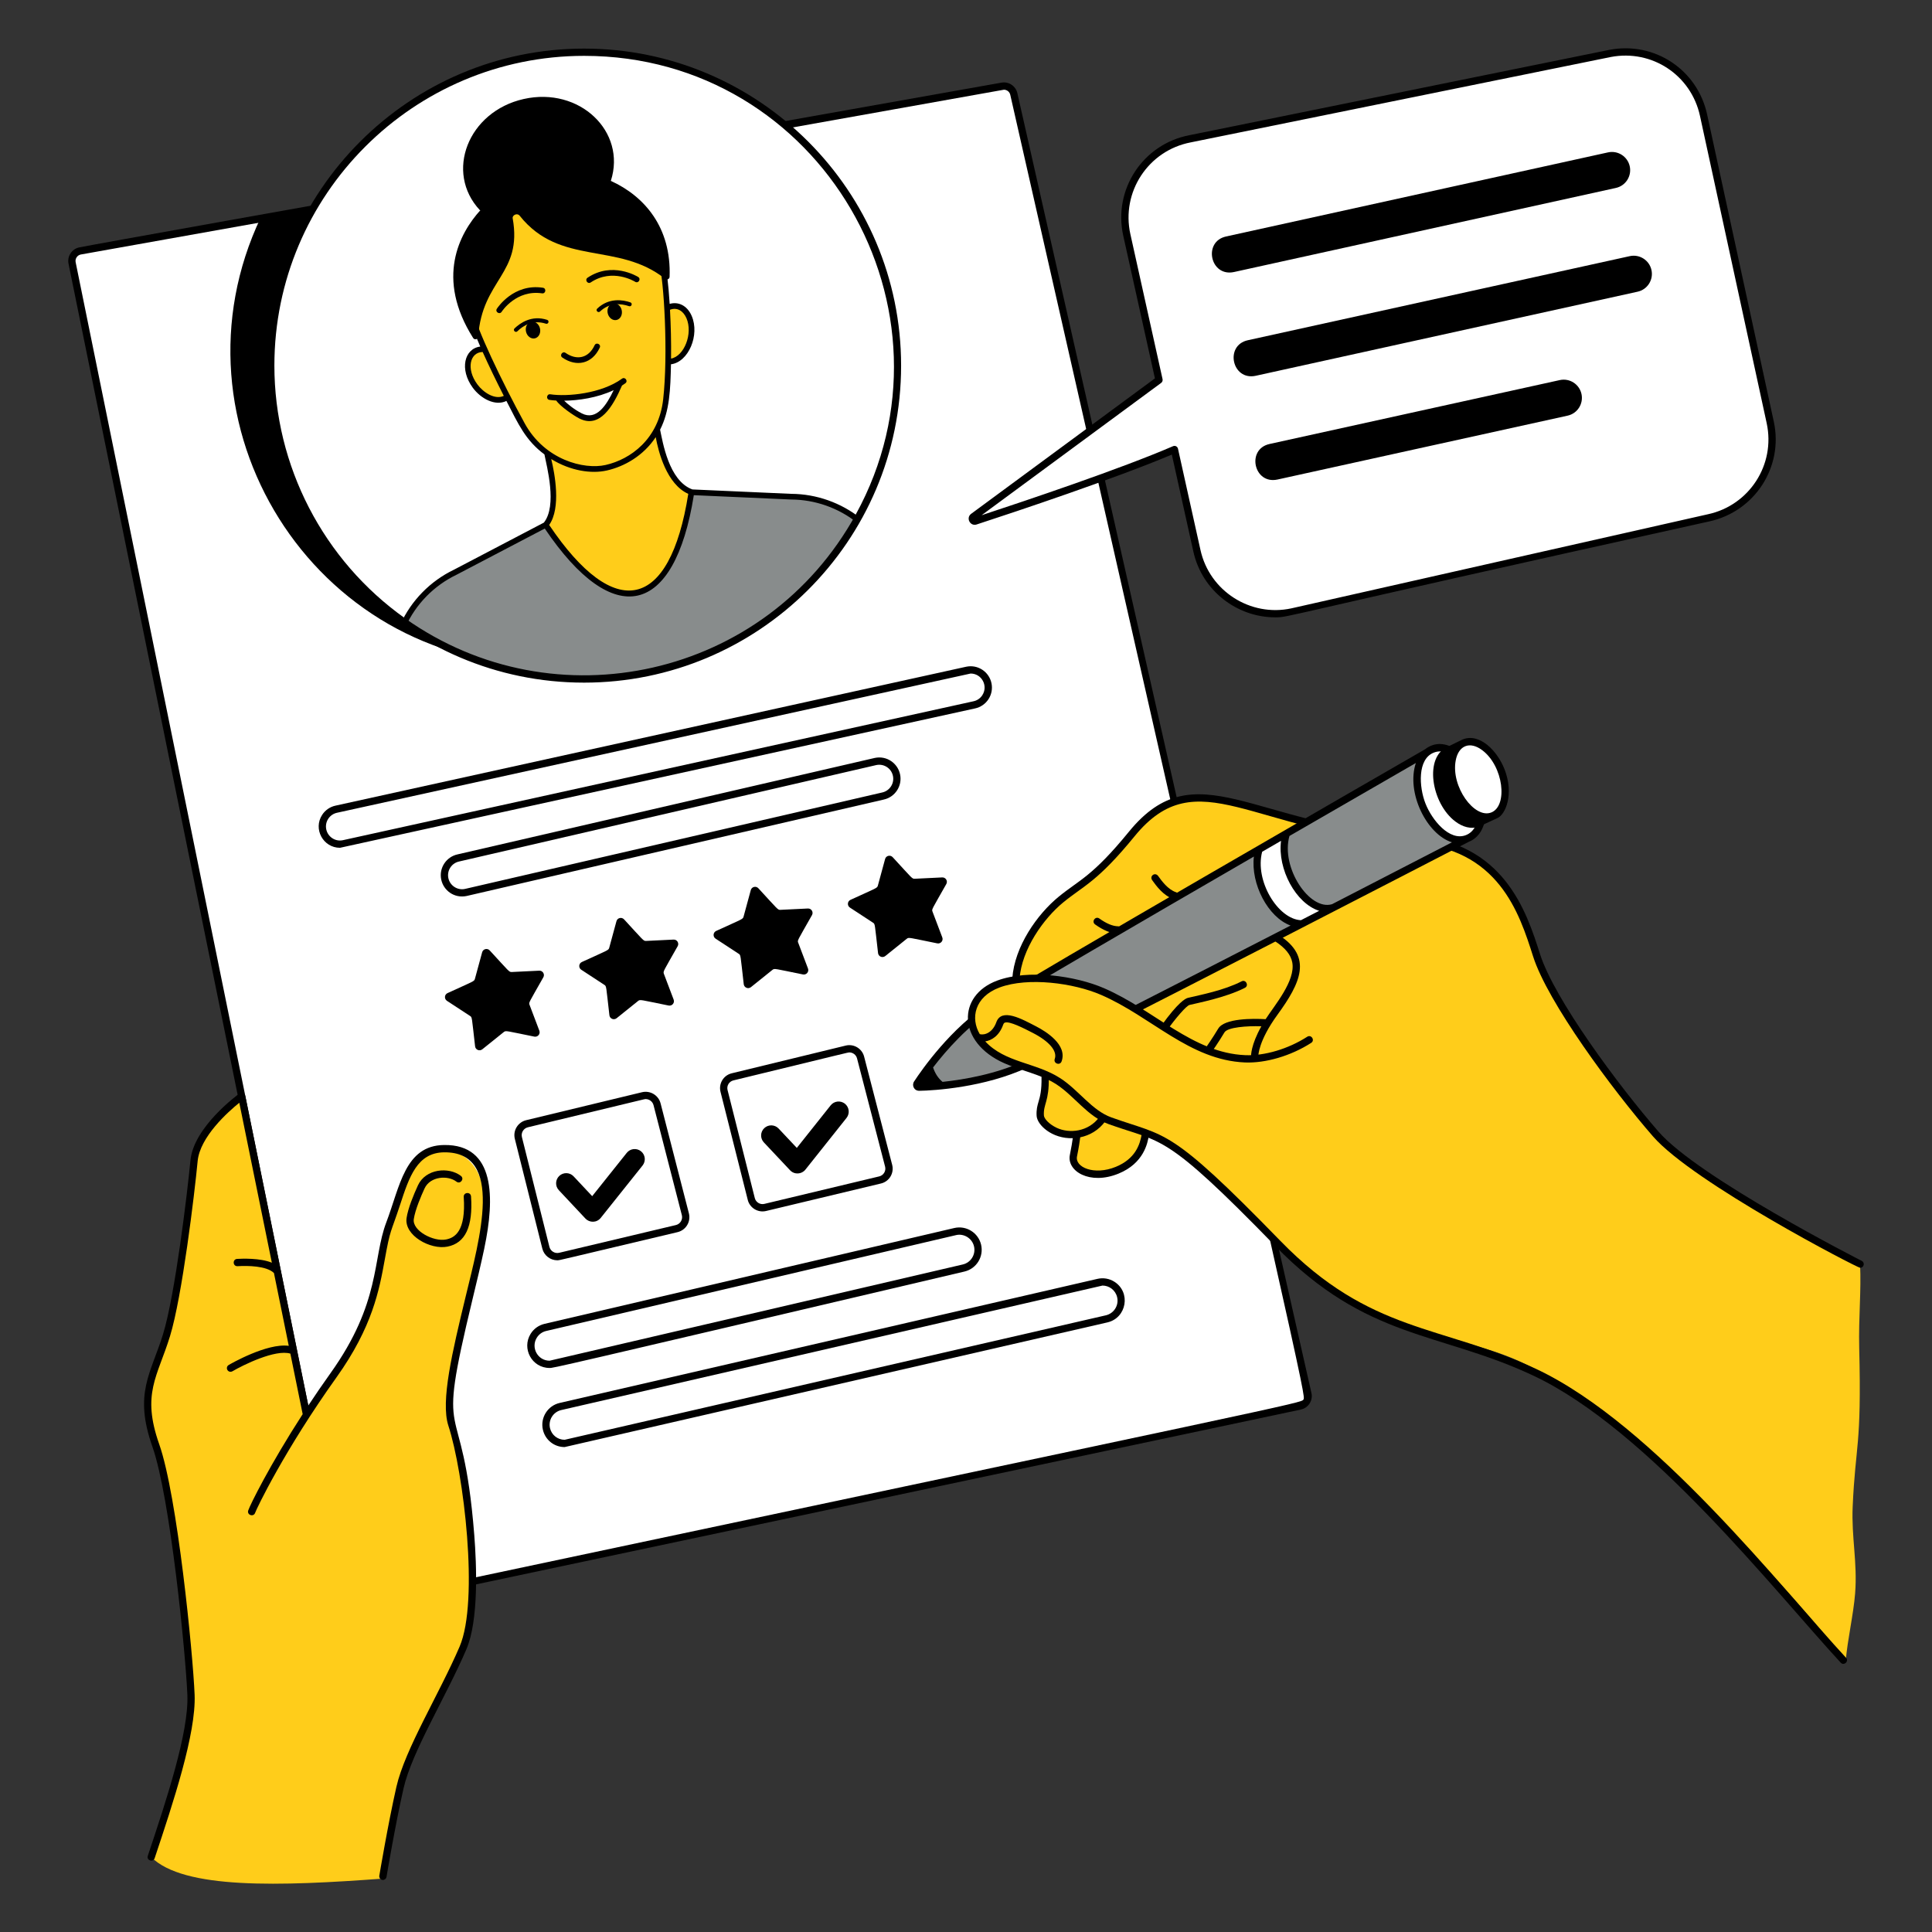 <svg xmlns="http://www.w3.org/2000/svg" fill="none" viewBox="0 0 400 400" id="Job-Interview--Streamline-London" height="400" width="400">
  <rect x="0" y="0" width="400" height="400" fill="#333333" stroke="none"/>
  <desc>
    Job Interview Streamline Illustration: https://streamlinehq.com
  </desc>
  <g id="job-interview--work-office-job-interview">
    <g id="paper">
      <path id="vector" fill="#ffffff" d="m269.168 291.09 -195.472 41.498c-1.144 0.242 -2.266 -0.49 -2.502 -1.638L14.93 54.44c-0.23 -1.136 0.494 -2.242 1.626 -2.48 5.058 -1.068 184.914 -33.06 190.938 -34.112 1.102 -0.192 2.162 0.516 2.41 1.61L270.786 288.568c0.26 1.144 -0.47 2.28 -1.618 2.522Z" stroke-width="2"></path>
      <path id="vector_2" fill="#000000" d="M73.248 333.392c-1.28 0 -2.512 -0.9 -2.798 -2.292L14.188 54.592c-0.31 -1.534 0.678 -3.046 2.208 -3.368 4.618 -0.976 185.65 -33.192 190.964 -34.116 1.5 -0.26 2.938 0.7 3.276 2.188L271.518 288.406c0.35 1.528 -0.62 3.094 -2.196 3.428l-196.076 41.562 0.002 -0.004ZM207.854 18.574 16.706 52.698c-0.72 0.152 -1.19 0.868 -1.044 1.592L71.93 330.8c0.148 0.74 0.878 1.206 1.604 1.052 196.36 -41.626 195.844 -41.332 196.332 -42.094 0.488 -0.762 0.632 -0.154 -60.702 -270.132 -0.142 -0.624 -0.692 -1.052 -1.312 -1.052h0.002Z" stroke-width="2"></path>
      <path id="vector_3" fill="#000000" d="M115.384 260.93c-1.428 0 -2.74 -0.972 -3.1 -2.414l-5.69 -22.718c-0.434 -1.726 0.628 -3.462 2.346 -3.876l23.988 -5.79c1.684 -0.406 3.406 0.628 3.838 2.304l5.862 22.77c0.446 1.748 -0.626 3.49 -2.35 3.896 -24.88 5.88 -24.33 5.828 -24.894 5.828Zm18.29 -33.378c-0.308 0 -0.004 -0.002 -24.378 5.838 -0.892 0.214 -1.466 1.12 -1.236 2.04l5.69 22.718c0.222 0.888 1.132 1.442 2.02 1.228l24.16 -5.74c0.924 -0.218 1.472 -1.15 1.24 -2.052l-5.862 -22.77c-0.192 -0.754 -0.884 -1.262 -1.634 -1.262Z" stroke-width="2"></path>
      <path id="vector_4" fill="#000000" d="m121.204 252.284 -5.502 -5.866c-0.792 -0.842 -0.748 -2.17 0.096 -2.962 0.844 -0.79 2.17 -0.75 2.962 0.096l3.846 4.102 7.156 -8.966c0.72 -0.906 2.04 -1.052 2.946 -0.332 0.906 0.72 1.052 2.04 0.33 2.946l-8.666 10.856c-0.852 1.056 -2.346 1.004 -3.172 0.126h0.004Z" stroke-width="2"></path>
      <path id="vector_5" fill="#ffffff" d="M70.406 174.772c-1.702 0.02 -3.23 -1.178 -3.59 -2.908 -0.414 -1.978 0.85 -3.914 2.828 -4.328l130.564 -28.76c1.978 -0.414 3.914 0.85 4.328 2.828 0.414 1.978 -0.85 3.914 -2.828 4.328l-131.3 28.84h-0.002Z" stroke-width="2"></path>
      <path id="vector_6" fill="#000000" d="M205.274 141.448c-0.486 -2.346 -2.8 -3.92 -5.23 -3.41L69.49 166.794c-1.152 0.242 -2.142 0.922 -2.786 1.906 -1.92 2.942 0.214 6.826 3.686 6.826l131.472 -28.852c2.376 -0.5 3.916 -2.834 3.412 -5.226Zm-1.894 2.488c-0.424 0.65 -1.074 1.098 -1.84 1.258l-130.556 28.76c-1.58 0.344 -3.114 -0.702 -3.436 -2.246 -0.33 -1.576 0.684 -3.114 2.254 -3.44l131.158 -28.82c2.302 0 3.67 2.566 2.418 4.488h0.002Z" stroke-width="2"></path>
      <path id="vector_7" fill="#ffffff" d="M92.09 181.954c-0.414 -1.978 0.85 -3.914 2.828 -4.328l86.37 -19.966c1.978 -0.414 3.914 0.85 4.328 2.828 0.414 1.978 -0.85 3.914 -2.828 4.328l-86.37 19.966c-2.056 0.418 -3.928 -0.91 -4.328 -2.828Z" stroke-width="2"></path>
      <path id="vector_8" fill="#000000" d="M186.35 160.328c-0.48 -2.316 -2.768 -3.928 -5.234 -3.406l-86.354 19.962c-2.376 0.5 -3.914 2.836 -3.41 5.224 0.472 2.266 2.698 3.922 5.234 3.402l86.354 -19.962c2.38 -0.498 3.91 -2.84 3.41 -5.22Zm-3.734 3.754 -86.354 19.962c-1.524 0.332 -3.102 -0.652 -3.436 -2.246 -0.32 -1.526 0.626 -3.096 2.258 -3.44l86.354 -19.962c1.57 -0.326 3.104 0.672 3.436 2.246 0.33 1.568 -0.678 3.11 -2.258 3.44Z" stroke-width="2"></path>
      <path id="vector_9" fill="#000000" d="M101.388 196.774c4.084 4.426 3.996 4.498 4.58 4.47l5.678 -0.276c0.724 -0.034 1.202 0.742 0.846 1.37 -3.072 5.442 -3.05 5.192 -2.844 5.736l2.016 5.318c0.256 0.678 -0.33 1.37 -1.044 1.228 -5.904 -1.184 -5.866 -1.308 -6.332 -0.934l-4.434 3.562c-0.566 0.452 -1.408 0.108 -1.492 -0.612 -0.718 -6.172 -0.582 -6 -1.068 -6.31l-4.756 -3.114c-0.608 -0.398 -0.536 -1.302 0.122 -1.604 5.474 -2.512 5.514 -2.394 5.67 -2.966l1.492 -5.484c0.188 -0.7 1.076 -0.914 1.566 -0.382v-0.002Z" stroke-width="2"></path>
      <path id="vector_10" fill="#000000" d="M129.198 190.338c4.084 4.426 3.996 4.498 4.58 4.47l5.678 -0.276c0.724 -0.034 1.202 0.742 0.846 1.37 -2.96 5.246 -3.054 5.182 -2.846 5.736l2.016 5.318c0.256 0.678 -0.33 1.37 -1.044 1.228 -5.904 -1.184 -5.866 -1.308 -6.332 -0.934l-4.434 3.562c-0.566 0.452 -1.408 0.11 -1.492 -0.612 -0.718 -6.172 -0.582 -6 -1.068 -6.31l-4.756 -3.114c-0.608 -0.398 -0.536 -1.302 0.122 -1.604 5.474 -2.512 5.514 -2.394 5.67 -2.966l1.492 -5.484c0.188 -0.7 1.076 -0.914 1.568 -0.382v-0.002Z" stroke-width="2"></path>
      <path id="vector_11" fill="#000000" d="M157.008 183.902c4.084 4.426 3.996 4.498 4.58 4.47l5.678 -0.276c0.726 -0.034 1.202 0.742 0.846 1.37 -3.072 5.442 -3.05 5.192 -2.844 5.736l2.016 5.318c0.256 0.678 -0.332 1.37 -1.044 1.228 -5.904 -1.184 -5.866 -1.308 -6.332 -0.934l-4.434 3.562c-0.566 0.452 -1.408 0.11 -1.492 -0.612 -0.718 -6.172 -0.582 -6 -1.068 -6.31l-4.756 -3.114c-0.608 -0.398 -0.536 -1.302 0.122 -1.604 5.474 -2.512 5.514 -2.394 5.67 -2.966l1.492 -5.486c0.188 -0.7 1.076 -0.914 1.568 -0.382h-0.002Z" stroke-width="2"></path>
      <path id="vector_12" fill="#000000" d="M184.818 177.466c4.084 4.426 3.996 4.498 4.58 4.47l5.678 -0.276c0.724 -0.034 1.202 0.742 0.846 1.37 -3.074 5.444 -3.05 5.192 -2.846 5.736l2.016 5.318c0.256 0.678 -0.332 1.37 -1.044 1.228 -5.906 -1.184 -5.866 -1.308 -6.332 -0.934l-4.434 3.562c-0.566 0.452 -1.408 0.11 -1.492 -0.612 -0.718 -6.172 -0.582 -6 -1.068 -6.31l-4.756 -3.114c-0.608 -0.398 -0.536 -1.302 0.122 -1.604 5.474 -2.512 5.514 -2.394 5.67 -2.966l1.492 -5.486c0.188 -0.7 1.076 -0.914 1.566 -0.382h0.002Z" stroke-width="2"></path>
      <path id="vector_13" fill="#000000" d="m154.816 248.422 -5.64 -22.366c-0.424 -1.658 0.57 -3.414 2.312 -3.838l23.62 -5.744c1.664 -0.402 3.368 0.616 3.796 2.276l5.812 22.418c0.438 1.694 -0.58 3.446 -2.318 3.86l-23.788 5.694c-1.682 0.406 -3.38 -0.636 -3.796 -2.296l0.002 -0.004Zm21.026 -30.526c-0.298 0 -0.028 -0.034 -24.002 5.79 -0.892 0.216 -1.432 1.112 -1.206 2.002l5.64 22.366c0.218 0.868 1.106 1.408 1.978 1.198l23.788 -5.694c0.89 -0.216 1.438 -1.114 1.21 -2.016l-5.812 -22.418c-0.192 -0.738 -0.864 -1.232 -1.596 -1.232v0.004Z" stroke-width="2"></path>
      <path id="vector_14" fill="#000000" d="m163.582 242.296 -5.43 -5.77c-0.792 -0.842 -0.756 -2.168 0.088 -2.962 0.842 -0.792 2.17 -0.754 2.962 0.088l3.77 4.006 7.01 -8.812c0.72 -0.904 2.038 -1.056 2.946 -0.336 0.906 0.72 1.056 2.036 0.336 2.946l-8.518 10.706c-0.764 0.968 -2.26 1.084 -3.164 0.134Z" stroke-width="2"></path>
      <path id="vector_15" fill="#ffffff" d="M113.786 282.466c-1.76 0 -3.35 -1.202 -3.766 -2.988 -0.488 -2.082 0.804 -4.164 2.888 -4.65l84.832 -19.84c2.082 -0.486 4.166 0.804 4.652 2.886 0.486 2.082 -0.804 4.166 -2.886 4.65l-85.716 19.94 -0.004 0.002Z" stroke-width="2"></path>
      <path id="vector_16" fill="#000000" d="M113.786 283.224c-3.656 0 -5.818 -4.014 -3.926 -7.068 0.652 -1.052 1.672 -1.78 2.878 -2.066l84.832 -19.84c2.484 -0.578 4.978 0.968 5.556 3.452 0.578 2.478 -0.944 4.972 -3.452 5.56 -85.814 20.168 -85.048 19.962 -85.888 19.962Zm84.128 -27.5 -84.832 19.84c-0.812 0.188 -1.5 0.684 -1.94 1.392 -1.276 2.052 0.184 4.764 2.648 4.764l85.544 -19.924c1.674 -0.388 2.72 -2.066 2.326 -3.746 -0.41 -1.744 -2.176 -2.718 -3.746 -2.326Z" stroke-width="2"></path>
      <path id="vector_17" fill="#ffffff" d="M116.908 298.85c-1.764 0 -3.358 -1.216 -3.772 -3.004 -0.48 -2.082 0.818 -4.16 2.904 -4.642l111.344 -25.69c2.082 -0.482 4.16 0.818 4.642 2.904 0.482 2.082 -0.818 4.16 -2.904 4.642l-112.216 25.79h0.002Z" stroke-width="2"></path>
      <path id="vector_18" fill="#000000" d="M116.896 299.6c-2.166 0 -4.01 -1.476 -4.496 -3.586 -0.574 -2.486 0.98 -4.974 3.466 -5.548l111.344 -25.69c1.202 -0.276 2.442 -0.072 3.49 0.582 3.476 2.168 2.59 7.496 -1.416 8.43L116.898 299.6h-0.002Zm111.364 -33.438 -112.052 25.774c-1.676 0.386 -2.722 2.062 -2.338 3.738 0.328 1.424 1.576 2.418 3.034 2.418l112.052 -25.77c1.68 -0.39 2.728 -2.062 2.338 -3.742 -0.342 -1.474 -1.646 -2.418 -3.034 -2.418Z" stroke-width="2"></path>
    </g>
    <g id="profile">
      <path id="vector_19" fill="#000000" d="M177.518 72.802c0 35.828 -29.052 64.884 -64.88 64.884 -47.94 0 -78.896 -50.098 -58.632 -92.702 29.996 -5.41 71.508 -12.742 104.09 -18.474 11.984 11.774 19.422 28.166 19.422 46.292Z" stroke-width="2"></path>
      <path id="vector_20" fill="#ffffff" d="M185.806 75.688c0 35.834 -29.042 64.884 -64.876 64.884S56.046 111.602 56.046 75.688 85.098 10.81 120.926 10.81c35.828 0 64.88 29.054 64.88 64.88v-0.002Z" stroke-width="2"></path>
      <path id="vector_21" fill="#888c8c" d="M177.836 107.78C157.47 144.868 110.628 148.178 83.91 129.228c0.93 -2.388 1.664 -4.218 3.238 -5.652 6.038 -5.496 28.798 -16.384 28.798 -16.384l27.11 -5.288 20.75 0.926c5.17 0.03 10.094 1.818 14.028 4.948l0.002 0.002Z" stroke-width="2"></path>
      <path id="vector_22" fill="#ffcd1a" d="M136.144 88.71c0.862 -1.69 1.482 -3.674 1.744 -5.99 0.264 -2.344 0.406 -5.054 0.458 -7.864 2.052 0.118 4.092 -2.012 4.67 -4.976 0.836 -4.272 -1.81 -7.774 -4.902 -6.11 -0.256 -4.436 -0.68 -8.112 -1.136 -9.682 -3.234 -11.154 -12.194 -16.176 -23.67 -13.596 -11.476 2.58 -18.038 12.536 -16.01 23.724 0.288 1.596 1.44 4.568 3.018 8.098 -3.648 -0.328 -4.578 4.068 -1.968 7.61 1.672 2.268 4.762 3.794 6.728 2.254 2.852 5.57 4.274 8.698 8.036 11.486 1.338 4.998 2.6 11.748 -0.136 15.002 13.974 21.006 26.288 18.712 30.178 -6.784 -4.56 -1.654 -6.236 -8.02 -7.01 -13.172Z" stroke-width="2"></path>
      <path id="vector_23" fill="#ffffff" d="M116.092 82.628c3.984 -0.2 8.012 -1.002 12.11 -2.858 0 0 -4.564 12.838 -12.11 2.858Z" stroke-width="2"></path>
      <path id="vector_24" fill="#000000" d="M116.422 74.026c-0.636 -0.44 0.028 -1.406 0.67 -0.964 2.3 1.586 4.746 1.14 6.016 -1.58 0.328 -0.702 1.392 -0.208 1.064 0.494 -1.57 3.364 -4.824 4.072 -7.752 2.048l0.002 0.002Z" stroke-width="2"></path>
      <path id="vector_25" fill="#000000" d="M128.78 78.4c-4.258 3.104 -11.372 3.766 -14.838 3.234 -0.76 -0.12 -0.954 1.038 -0.18 1.16 0.39 0.06 0.866 0.106 1.406 0.136 0.822 1.214 3.636 3.13 4.77 3.708 4.238 2.156 6.96 -2.49 8.838 -6.814 0.236 -0.152 0.468 -0.308 0.694 -0.472 0.634 -0.462 -0.066 -1.408 -0.69 -0.952Zm-8.31 7.194c-1.622 -0.824 -2.916 -1.918 -3.666 -2.63 2.92 -0.044 6.87 -0.584 10.25 -2.19 -1.498 3.134 -3.568 6.356 -6.584 4.82Z" stroke-width="2"></path>
      <g id="group">
        <path id="vector_26" fill="#000000" d="M109.966 66.618c0.8 -0.18 1.62 0.444 1.834 1.392 0.214 0.948 -0.262 1.862 -1.062 2.042 -0.8 0.18 -1.62 -0.444 -1.834 -1.392 -0.214 -0.948 0.262 -1.862 1.062 -2.042Z" stroke-width="2"></path>
        <path id="vector_27" fill="#000000" d="M126.882 62.816c0.8 -0.18 1.62 0.444 1.834 1.392 0.214 0.948 -0.262 1.862 -1.062 2.042 -0.8 0.18 -1.62 -0.444 -1.834 -1.392 -0.214 -0.948 0.262 -1.862 1.062 -2.042Z" stroke-width="2"></path>
        <path id="vector_28" fill="#000000" d="M123.654 63.886c2.448 -2.32 5.348 -1.802 6.854 -1.286 0.524 0.18 0.252 0.972 -0.272 0.792 -1.624 -0.558 -3.986 -0.814 -6.008 1.102 -0.396 0.374 -0.978 -0.224 -0.574 -0.608Z" stroke-width="2"></path>
        <path id="vector_29" fill="#000000" d="M106.53 67.992c1.15 -1.104 3.538 -2.812 6.746 -1.772 0.524 0.17 0.272 0.968 -0.26 0.796 -2.65 -0.86 -4.682 0.372 -5.904 1.576 -0.386 0.38 -0.984 -0.214 -0.582 -0.6Z" stroke-width="2"></path>
      </g>
      <path id="vector_30" fill="#000000" d="m126.424 37.434 0.05 -0.008c3.264 -10.172 -6.458 -19.53 -18.046 -16.928 -11.528 2.588 -16.416 15.176 -9.064 23.028l0.114 -0.026c-4.378 4.818 -9.342 14.106 -1.516 26.482 0.292 0.462 1.006 0.28 1.044 -0.264 0.806 -11.9 9.206 -12.958 7.14 -24.524 -0.112 -0.626 0.92 -1.196 1.458 -0.52 8.366 10.522 20.4 5.304 30.11 13.064 0.362 0.288 0.9 0.04 0.918 -0.424 0.384 -10.19 -5.17 -16.698 -12.206 -19.882l-0.002 0.002Z" stroke-width="2"></path>
      <g id="group_2">
        <path id="vector_31" fill="#000000" d="M102.868 63.924c0.138 -0.214 3.468 -5.286 9.536 -4.35 0.768 0.118 0.592 1.274 -0.172 1.16 -5.314 -0.79 -8.252 3.634 -8.376 3.826 -0.414 0.642 -1.41 0.016 -0.988 -0.638v0.002Z" stroke-width="2"></path>
        <path id="vector_32" fill="#000000" d="M121.648 57.496c5.1 -3.428 10.266 -0.284 10.48 -0.15 0.66 0.412 0.04 1.406 -0.62 0.998 -0.196 -0.122 -4.746 -2.858 -9.206 0.13 -0.642 0.43 -1.294 -0.546 -0.654 -0.976v-0.002Z" stroke-width="2"></path>
      </g>
      <path id="vector_33" fill="#000000" d="m163.838 102.246 -20.488 -0.914c-4.914 -1.786 -6.15 -9.914 -6.686 -12.37 1.988 -3.888 2.14 -8.318 2.254 -13.542 3.61 -0.434 6.014 -6.054 4.282 -10.034 -0.966 -2.216 -2.848 -2.972 -4.552 -2.47 -0.26 -4.106 -0.662 -7.48 -1.1 -8.99 -3.318 -11.452 -12.424 -16.69 -24.36 -14.008 -11.628 2.614 -18.55 12.88 -16.46 24.408 0.268 1.488 1.282 4.176 2.708 7.426 -3.32 0.416 -4.334 4.738 -1.556 8.516 1.672 2.274 4.652 3.876 6.968 2.742 2.502 4.856 3.946 8.136 7.872 11.074 0.478 2.472 2.692 10.6 -0.118 14.118l-18.594 9.736c-4.92 2.36 -8.87 6.394 -11.124 11.36 -0.322 0.704 0.76 1.194 1.072 0.486 2.138 -4.714 5.892 -8.544 10.58 -10.798l18.252 -9.558c14.222 21.086 26.862 18.208 30.862 -6.908l20.164 0.898c4.94 0.026 9.792 1.738 13.664 4.822l0.728 -0.918c-4.078 -3.248 -9.188 -5.05 -14.368 -5.078v0.002ZM142.116 65.864c1.4 3.212 -0.478 7.898 -3.18 8.378 0.042 -3.4 -0.046 -6.926 -0.22 -10.104 1.472 -0.588 2.752 0.242 3.4 1.726Zm-43.292 13.706c-2.378 -3.222 -1.514 -6.652 1.106 -6.694 1.262 2.81 2.786 5.96 4.376 9.084 -1.81 0.854 -4.198 -0.648 -5.484 -2.388l0.002 -0.002Zm9.792 8.05c-4.764 -8.712 -10.082 -19.878 -10.74 -23.498 -1.964 -10.858 4.392 -20.544 15.562 -23.054 11.258 -2.53 19.852 2.406 22.978 13.194 1.082 3.728 1.928 19.17 0.888 28.4 -0.93 8.268 -6.776 12.45 -11.934 13.61 -4.446 1.002 -12.582 -1.022 -16.756 -8.652h0.002Zm5.082 21.068c2.504 -3.552 1.156 -10.648 0.43 -13.644 4.026 2.476 8.354 3.082 11.5 2.368 3.622 -0.816 7.556 -3.012 10.134 -6.906 0.556 3.052 2.264 9.738 6.74 11.744 -3.822 24.146 -15.208 26.634 -28.802 6.436l-0.002 0.002Z" stroke-width="2"></path>
      <path id="vector_34" fill="#000000" d="M120.926 141.332c-36.362 0 -65.63 -29.548 -65.63 -65.638S84.74 10.06 120.93 10.06 186.564 39.504 186.564 75.694c0 36.436 -29.606 65.638 -65.638 65.638Zm0.008 -129.768c-35.36 0 -64.126 28.77 -64.126 64.126 0 20.75 10.114 40.314 27.06 52.334 30.962 21.966 74.692 12.372 93.31 -21.508 23.152 -42.134 -7.202 -94.952 -56.244 -94.952Z" stroke-width="2"></path>
    </g>
    <g id="bubble">
      <path id="vector_35" fill="#ffffff" d="M353.778 107.202c8.976 -1.932 14.674 -10.786 12.73 -19.756l-13.806 -63.602c-1.91 -8.808 -10.496 -14.48 -19.35 -12.788l-86.966 17.678c-9.198 1.76 -15.122 10.768 -13.094 19.912l6.662 30.018 -38.44 28.326c-0.456 0.34 -0.08 1.054 0.456 0.88 7.88 -2.556 29.532 -9.788 41.184 -14.804l4.66 20.988c1.978 8.912 10.782 14.556 19.71 12.638l86.254 -19.488v-0.002Z" stroke-width="2"></path>
      <path id="vector_36" fill="#000000" d="M264.044 127.814c-7.962 0 -15.176 -5.53 -16.966 -13.596l-4.462 -20.1c-11.72 4.948 -32.062 11.742 -40.41 14.468 -1.352 0.442 -2.284 -1.366 -1.136 -2.208l38.046 -28.036 -6.558 -29.536c-2.124 -9.564 4.066 -18.974 13.69 -20.812l86.958 -17.674c9.336 -1.784 18.218 4.086 20.234 13.366l13.806 63.602c2.038 9.388 -3.924 18.58 -13.304 20.654 -89.79 19.85 -86.91 19.874 -89.898 19.874v-0.002Zm-20.154 -34.912 4.66 20.988c1.882 8.48 10.324 13.89 18.814 12.064l86.248 -19.484c8.562 -1.844 14.028 -10.268 12.16 -18.86l-13.806 -63.602c-1.84 -8.472 -9.952 -13.832 -18.47 -12.206L246.538 29.476c-8.792 1.68 -14.446 10.272 -12.504 19.01l6.662 30.018c0.062 0.294 -0.05 0.596 -0.29 0.772l-37.174 27.394c9.294 -3.058 28.75 -9.592 39.626 -14.288 0.462 -0.2 0.93 0.078 1.03 0.52h0.002Z" stroke-width="2"></path>
      <path id="vector_37" fill="#000000" d="m253.85 48.96 79.072 -17.41c2.032 -0.448 4.048 0.838 4.496 2.87 0.448 2.032 -0.838 4.048 -2.87 4.492l-79.072 17.41c-4.91 1.056 -6.472 -6.302 -1.626 -7.362Z" stroke-width="2"></path>
      <path id="vector_38" fill="#000000" d="m258.35 70.442 79.072 -17.41c2.036 -0.448 4.048 0.838 4.496 2.87 0.448 2.032 -0.838 4.048 -2.87 4.492l-79.072 17.41c-4.91 1.056 -6.472 -6.302 -1.626 -7.362Z" stroke-width="2"></path>
      <path id="vector_39" fill="#000000" d="m262.854 91.922 60.078 -13.228c2.036 -0.448 4.048 0.838 4.496 2.87 0.448 2.032 -0.838 4.048 -2.87 4.492l-60.078 13.228c-4.898 1.056 -6.482 -6.3 -1.626 -7.362Z" stroke-width="2"></path>
    </g>
    <g id="right hand">
      <path id="vector_40" fill="#ffcd1a" d="M385.112 261.712s-33.802 -17.158 -42.312 -26.942c-8.51 -9.784 -21.696 -27.65 -24.676 -37.012 -2.978 -9.36 -7.488 -22.92 -25.896 -24.014 -32.766 -1.948 -44.47 -17.552 -57.912 -1.084 -7.66 9.386 -10.358 10.06 -14.648 13.572 -4.61 3.772 -8.71 9.948 -9.358 16.618 -4.972 0.74 -9.168 3.054 -9.146 8.04 0.016 3.918 3.49 6.972 7.074 8.56 3.582 1.588 7.572 2.288 10.864 4.408 3.804 2.452 6.47 6.662 10.73 8.196 11.272 4.05 11.452 1.462 34.698 25.368 22.466 23.094 39.514 16.53 56.242 27.872 34.372 23.304 61.37 58.566 61.37 58.566 0.352 -4.332 1.608 -9.638 1.944 -13.978 0.498 -6.424 -0.784 -11.586 -0.508 -17.938 0.576 -13.048 1.866 -12.25 1.354 -32.83 -0.154 -6.374 0.448 -11.858 0.176 -17.402h0.004Z" stroke-width="2"></path>
      <path id="vector_41" fill="#ffcd1a" d="M216.466 220.49c0.152 8.428 -3.624 11.014 1.974 13.684 1.24 0.592 2.82 0.864 4.412 0.666 -0.24 2.032 -0.456 3.696 -0.604 4.424 -0.576 2.838 3.646 4.702 9.038 3.03 5.992 -1.86 7.656 -11.812 7.974 -13.63 0 0 -14.48 -11.352 -22.794 -8.174Z" stroke-width="2"></path>
      <path id="vector_42" fill="#000000" d="M385.112 262.48c-0.59 0 -34.514 -17.582 -42.886 -27.21 -8.488 -9.764 -21.8 -27.78 -24.822 -37.276 -2.84 -8.926 -7.132 -22.414 -25.22 -23.49 -32.77 -1.948 -44.246 -17.336 -57.282 -1.362 -7.704 9.44 -10.506 10.2 -14.754 13.676 -4.068 3.328 -8.63 9.71 -9.058 15.86 -0.07 0.994 -1.574 0.89 -1.504 -0.104 0.462 -6.632 5.154 -13.28 9.608 -16.924 4.308 -3.524 6.942 -4.15 14.544 -13.462 13.806 -16.912 25.966 -1.126 58.54 0.814 19.124 1.138 23.782 15.784 26.57 24.538 2.958 9.294 16.12 27.08 24.524 36.748 8.314 9.562 41.75 26.596 42.086 26.766 0.706 0.36 0.448 1.428 -0.344 1.428l-0.002 -0.002Z" stroke-width="2"></path>
      <path id="vector_43" fill="#000000" d="M236.364 234.908c-0.36 2.078 -1.312 5.028 -5.364 6.68 -4.454 1.814 -8.484 0.09 -8.016 -2.174 0.388 -1.888 0.582 -3.266 0.666 -3.946 1.942 -0.4 3.832 -1.458 5.204 -3.344 0.584 -0.806 -0.636 -1.69 -1.22 -0.884 -2.27 3.13 -6.268 3.494 -8.874 2.254 -1.596 -0.762 -2.594 -1.898 -2.632 -2.56 -0.136 -2.404 1.108 -2.82 1.014 -7.952 -0.02 -1.008 -1.53 -0.964 -1.508 0.024 0.05 2.79 -0.302 4.006 -0.612 5.074 -0.248 0.846 -0.478 1.648 -0.402 2.942 0.114 1.88 3.16 4.766 7.484 4.63 -0.1 0.73 -0.284 1.928 -0.6 3.462 -0.682 3.344 4.11 6.304 10.06 3.876 5.296 -2.154 6.038 -6.42 6.282 -7.818 0.178 -0.972 -1.312 -1.254 -1.484 -0.26l0.002 -0.004Z" stroke-width="2"></path>
      <path id="vector_44" fill="#000000" d="M243.018 186.162c-2.184 -0.71 -3.658 -2.806 -4.462 -3.918 -0.628 -0.868 0.586 -1.762 1.228 -0.876 0.704 0.972 1.998 2.796 3.712 3.364 0.926 0.306 0.5 1.746 -0.478 1.428v0.002Z" stroke-width="2"></path>
      <path id="vector_45" fill="#000000" d="M231.486 193.288c-1.438 -0.012 -3.002 -0.642 -4.756 -1.894 -0.814 -0.582 0.066 -1.806 0.876 -1.228 1.498 1.07 2.774 1.594 3.892 1.614 0.996 0.018 0.968 1.516 -0.012 1.508Z" stroke-width="2"></path>
      <path id="vector_46" fill="#000000" d="M240.424 212.39c3.49 -4.88 5.016 -5.672 5.514 -5.79 2.604 -0.624 7.44 -1.534 11.124 -3.424 0.89 -0.456 1.572 0.89 0.686 1.34 -4.07 2.074 -9.912 3.154 -11.472 3.55 -0.672 0.17 -2.932 2.824 -4.626 5.196 -0.56 0.784 -1.822 -0.042 -1.228 -0.872h0.002Z" stroke-width="2"></path>
      <path id="vector_47" fill="#000000" d="M264.828 193.624c-0.836 -0.544 -1.656 0.722 -0.822 1.266 2.092 1.358 3.252 2.79 3.546 4.374 0.704 3.812 -3.68 8.872 -5.52 11.748 -2.532 -0.146 -8.508 -0.222 -9.81 1.952 -1.24 2.062 -2.494 3.842 -2.506 3.86 -0.244 0.34 -0.16 0.812 0.18 1.052 0.358 0.246 0.824 0.148 1.052 -0.176 0.05 -0.076 1.298 -1.844 2.564 -3.956 0.64 -1.064 4.652 -1.364 7.638 -1.262 -2.192 3.908 -2.134 6.078 -2.132 6.188 0.04 0.984 1.528 0.94 1.508 -0.062 0 -0.03 -0.012 -3.054 3.942 -8.49 4.828 -6.64 7.338 -11.968 0.36 -16.496v0.002Z" stroke-width="2"></path>
      <path id="vector_48" fill="#888c8c" d="M296.576 155.12s-81.728 47.052 -91.172 53.11c-7.932 5.088 -13.822 13.528 -15.52 16.094 -0.212 0.32 0.024 0.768 0.424 0.758 3.08 -0.08 13.372 -0.69 22.048 -4.73 10.338 -4.814 91.424 -46.748 91.424 -46.748l-7.202 -18.482 -0.002 -0.002Z" stroke-width="2"></path>
      <path id="vector_49" fill="#ffffff" d="m260.436 175.912 5.828 -2.962c-0.822 8.494 2.682 13.068 8.79 15.29l-5.924 2.962c-5.808 -2.364 -9.612 -6.608 -8.694 -15.29Z" stroke-width="2"></path>
      <path id="vector_50" fill="#ffffff" d="M296.568 155.15c3.182 -1.24 7.374 1.892 9.364 6.996 1.988 5.104 1.022 10.246 -2.162 11.486 -3.182 1.24 -7.374 -1.892 -9.364 -6.996 -1.988 -5.104 -1.022 -10.246 2.162 -11.486Z" stroke-width="2"></path>
      <path id="vector_51" fill="#000000" d="M306.64 161.842c-2.03 -5.21 -7.372 -10.05 -11.628 -6.692 -10.104 5.82 -81.288 46.848 -90.016 52.448 -8.078 5.178 -14.096 13.798 -15.746 16.316 -0.516 0.78 -0.016 1.94 1.082 1.924 3.01 -0.044 13.514 -0.692 22.346 -4.802 10.176 -4.738 89.764 -45.896 91.428 -46.754 4.218 -1.694 4.244 -8.06 2.536 -12.438l-0.002 -0.002Zm-94.6 57.828c-5.788 2.696 -12.34 3.836 -16.89 4.32 -0.942 -0.762 -1.574 -1.808 -1.966 -2.984 2.78 -3.618 7.24 -8.678 12.63 -12.138 5.026 -3.224 30.892 -18.272 53.79 -31.528 -0.674 5.686 2.932 12.582 7.596 14.282 -23.05 11.862 -49.582 25.45 -55.16 28.048Zm57.306 -29.152c-4.778 -0.224 -9.612 -8.198 -8.028 -14.17l3.908 -2.262c-0.758 5.862 3.062 12.958 7.894 14.488l-3.774 1.942v0.002Zm6.438 -3.314c-4.652 1.408 -10.662 -7.6 -8.818 -14.124l26.17 -15.108c-2.042 6.14 2.26 14.792 7.478 16.42l-24.83 12.812Zm27.722 -14.302c-3.404 1.33 -7.048 -3.132 -8.388 -6.566 -1.338 -3.426 -1.674 -9.182 1.73 -10.514 3.384 -1.356 7.054 3.152 8.388 6.566 1.338 3.426 1.674 9.182 -1.73 10.512v0.002Z" stroke-width="2"></path>
      <path id="vector_52" fill="#ffcd1a" d="M271.062 215.294c-3.73 2.396 -8.858 4.118 -13.284 3.93 -11.154 -0.47 -19.082 -9.414 -29.502 -13.928 -9.354 -4.054 -27.156 -4.646 -27.11 5.594 0.016 3.918 3.49 6.972 7.074 8.56 3.582 1.588 7.572 2.288 10.864 4.408 3.804 2.452 6.47 6.662 10.73 8.196 11.272 4.05 11.452 1.462 34.698 25.368 6.9 7.094 14.388 12.508 23.606 16.11l-17.078 -58.238h0.002Z" stroke-width="2"></path>
      <path id="vector_53" fill="#000000" d="M382.196 343.214c-12.968 -13.98 -39.622 -48.26 -64.116 -59.772 -19.678 -9.238 -34.286 -7.298 -53.012 -26.552 -23.188 -23.832 -23.47 -21.416 -34.988 -25.548 -4.028 -1.448 -6.77 -5.672 -10.576 -8.12 -5.098 -3.28 -11.4 -3.178 -15.516 -7.61 1.294 -0.222 2.868 -1.102 3.708 -3.456 0.122 -0.34 0.276 -0.402 0.344 -0.428 0.946 -0.368 3.872 1.136 5.808 2.132 3.41 1.756 5.104 3.766 4.526 5.38 -0.332 0.926 1.078 1.46 1.42 0.502 1.232 -3.444 -3.264 -6.202 -5.254 -7.228 -2.908 -1.498 -7.17 -3.934 -8.264 -0.868 -0.75 2.102 -2.346 2.732 -3.42 2.468 -1.958 -3.276 -1.106 -7.736 4.106 -9.672 5.882 -2.182 15.302 -0.934 21.004 1.538 10.422 4.51 18.312 13.504 29.776 13.99 4.294 0.18 9.554 -1.37 13.722 -4.052 0.84 -0.54 0.024 -1.81 -0.818 -1.27 -3.918 2.522 -8.84 3.988 -12.842 3.812 -10.886 -0.456 -18.746 -9.322 -29.234 -13.866 -5.896 -2.552 -15.654 -3.968 -22.128 -1.566 -8.29 3.076 -8.308 12.766 1.488 17.104 3.67 1.626 7.552 2.286 10.76 4.354 3.768 2.436 6.442 6.676 10.886 8.272 11.198 4.012 11.316 1.434 34.418 25.178 18.972 19.506 33.926 17.69 53.454 26.87 23.922 11.244 50.138 44.824 63.652 59.432 0.654 0.73 1.776 -0.292 1.098 -1.03l-0.002 0.006Z" stroke-width="2"></path>
      <path id="vector_54" fill="#ffffff" d="M303.112 153.81c2.604 -1.014 6.036 1.55 7.664 5.728 1.628 4.178 0.836 8.39 -1.768 9.404 -2.604 1.016 -6.036 -1.55 -7.664 -5.728 -1.628 -4.178 -0.836 -8.388 1.768 -9.404Z" stroke-width="2"></path>
      <path id="vector_55" fill="#000000" d="M311.484 159.24c-1.436 -3.684 -5.062 -7.552 -8.64 -6.156 -0.178 0.07 -1.962 0.962 -3.062 1.5 -5.004 2.004 -3.474 11.756 1.55 15.512 1.458 1.094 3.242 1.67 4.928 1.014l3.81 -1.756c1.596 -0.744 3.458 -4.876 1.416 -10.114h-0.002Zm-2.74 8.976c-3.478 1.36 -8.38 -5.354 -7.354 -10.772 0.58 -3.126 2.936 -4.04 5.48 -2.132 4.416 3.296 5.366 11.546 1.872 12.906l0.002 -0.002Z" stroke-width="2"></path>
    </g>
    <g id="left hand">
      <path id="vector_56" fill="#ffcd1a" d="M91.974 237.816c-7.408 -1.412 -8.464 8.116 -11.288 15.524 -2.824 7.408 -1.06 16.584 -11.644 31.4 -2.032 2.844 -3.894 5.598 -5.58 8.198l-13.464 -65.924s-9.188 6.654 -9.822 13.308c-0.632 6.654 -3.168 27.886 -5.702 36.122 -2.536 8.238 -6.016 12.042 -2.216 22.816 3.8 10.772 6.968 43.724 7.286 51.648 0.318 7.922 -4.436 22.182 -8.236 33.586 6.722 6.7 26.586 6.048 48.164 4.434 0 0 2.98 -17.26 3.332 -18.81 1.764 -7.76 8.82 -19.048 13.052 -28.928 4.236 -9.88 0.758 -35.868 -2.3 -45.244 -2.116 -6.478 2.896 -23.314 5.72 -36.722 2.824 -13.408 0.11 -19.996 -7.3 -21.408h-0.002Z" stroke-width="2"></path>
      <path id="vector_57" fill="#000000" d="M97.52 247.706c-0.07 -1.012 -1.578 -0.884 -1.508 0.1 0.478 7.164 -1.868 8.464 -3.674 8.816 -2.558 0.51 -7.024 -1.796 -6.666 -4.224 0.286 -1.932 1.518 -4.806 2.23 -6.348 1.16 -2.512 4.81 -2.778 6.604 -1.4 0.784 0.604 1.714 -0.58 0.918 -1.194 -2.512 -1.932 -7.302 -1.502 -8.896 1.964 -0.904 1.97 -2.054 4.744 -2.35 6.756 -0.534 3.624 4.946 6.626 8.456 5.924 3.708 -0.726 5.31 -4.128 4.89 -10.396l-0.004 0.002Z" stroke-width="2"></path>
      <path id="vector_58" fill="#000000" d="M100.282 258.39c2.172 -10.318 2.286 -21.456 -8.314 -21.328 -8.15 0.072 -9.164 8.61 -11.988 16.01 -2.886 7.596 -1.092 16.582 -11.552 31.228 -1.638 2.294 -3.172 4.538 -4.598 6.698l-13.042 -64.096c-0.102 -0.494 -0.742 -0.846 -1.23 -0.496 -0.386 0.28 -9.472 6.932 -10.128 13.844 -0.644 6.778 -3.186 27.89 -5.672 35.974 -2.518 8.192 -6.11 12.222 -2.208 23.286 3.706 10.506 6.906 43.022 7.244 51.426 0.312 7.778 -4.4 21.92 -8.198 33.318 -0.306 0.92 1.114 1.406 1.434 0.442 3.826 -11.48 8.586 -25.766 8.264 -33.82 -0.34 -8.46 -3.574 -41.222 -7.33 -51.866 -3.692 -10.474 -0.352 -13.966 2.228 -22.346 2.52 -8.196 5.082 -29.456 5.73 -36.272 0.48 -5.042 6.35 -10.24 8.624 -12.078l6.74 33.12c-2.4 -1.01 -6.266 -0.846 -7.194 -0.79 -0.996 0.07 -0.91 1.56 0.088 1.508 2.082 -0.124 5.986 -0.088 7.538 1.41l3.068 15.08c-4.512 -0.62 -12.098 3.768 -12.438 3.966 -0.664 0.386 -0.388 1.404 0.382 1.404 0.13 0 0.256 -0.026 0.378 -0.096 2.29 -1.34 8.908 -4.596 12.008 -3.664l2.55 12.532c-6.848 10.592 -10.884 18.784 -11.272 19.942 -0.314 0.958 1.122 1.418 1.434 0.478 0.268 -0.814 6.03 -12.898 16.832 -28.024 7.484 -10.476 8.878 -18.194 10.002 -24.394 1.17 -6.514 1.194 -5.322 3.172 -11.346 1.902 -5.804 3.548 -10.818 9.148 -10.864 12.49 -0.098 7.318 17.866 4.392 30.01 -2.67 11.07 -5.196 21.528 -3.544 26.582 3.164 9.692 6.39 36.26 2.334 45.73 -4.184 9.766 -11.304 21.192 -13.094 29.058 -1.746 7.698 -3.52 18.286 -3.536 18.39 -0.066 0.41 0.21 0.794 0.62 0.868 0.388 0.07 0.798 -0.208 0.872 -0.632 0.016 -0.104 1.78 -10.652 3.52 -18.302 1.738 -7.64 8.752 -18.866 13.01 -28.798 2.576 -6.016 2.132 -17.414 1.638 -23.674 -2.47 -31.266 -8.274 -16.046 -0.348 -48.874 0.85 -3.524 1.73 -7.166 2.442 -10.542l-0.006 -0.002Z" stroke-width="2"></path>
    </g>
  </g>
</svg>
